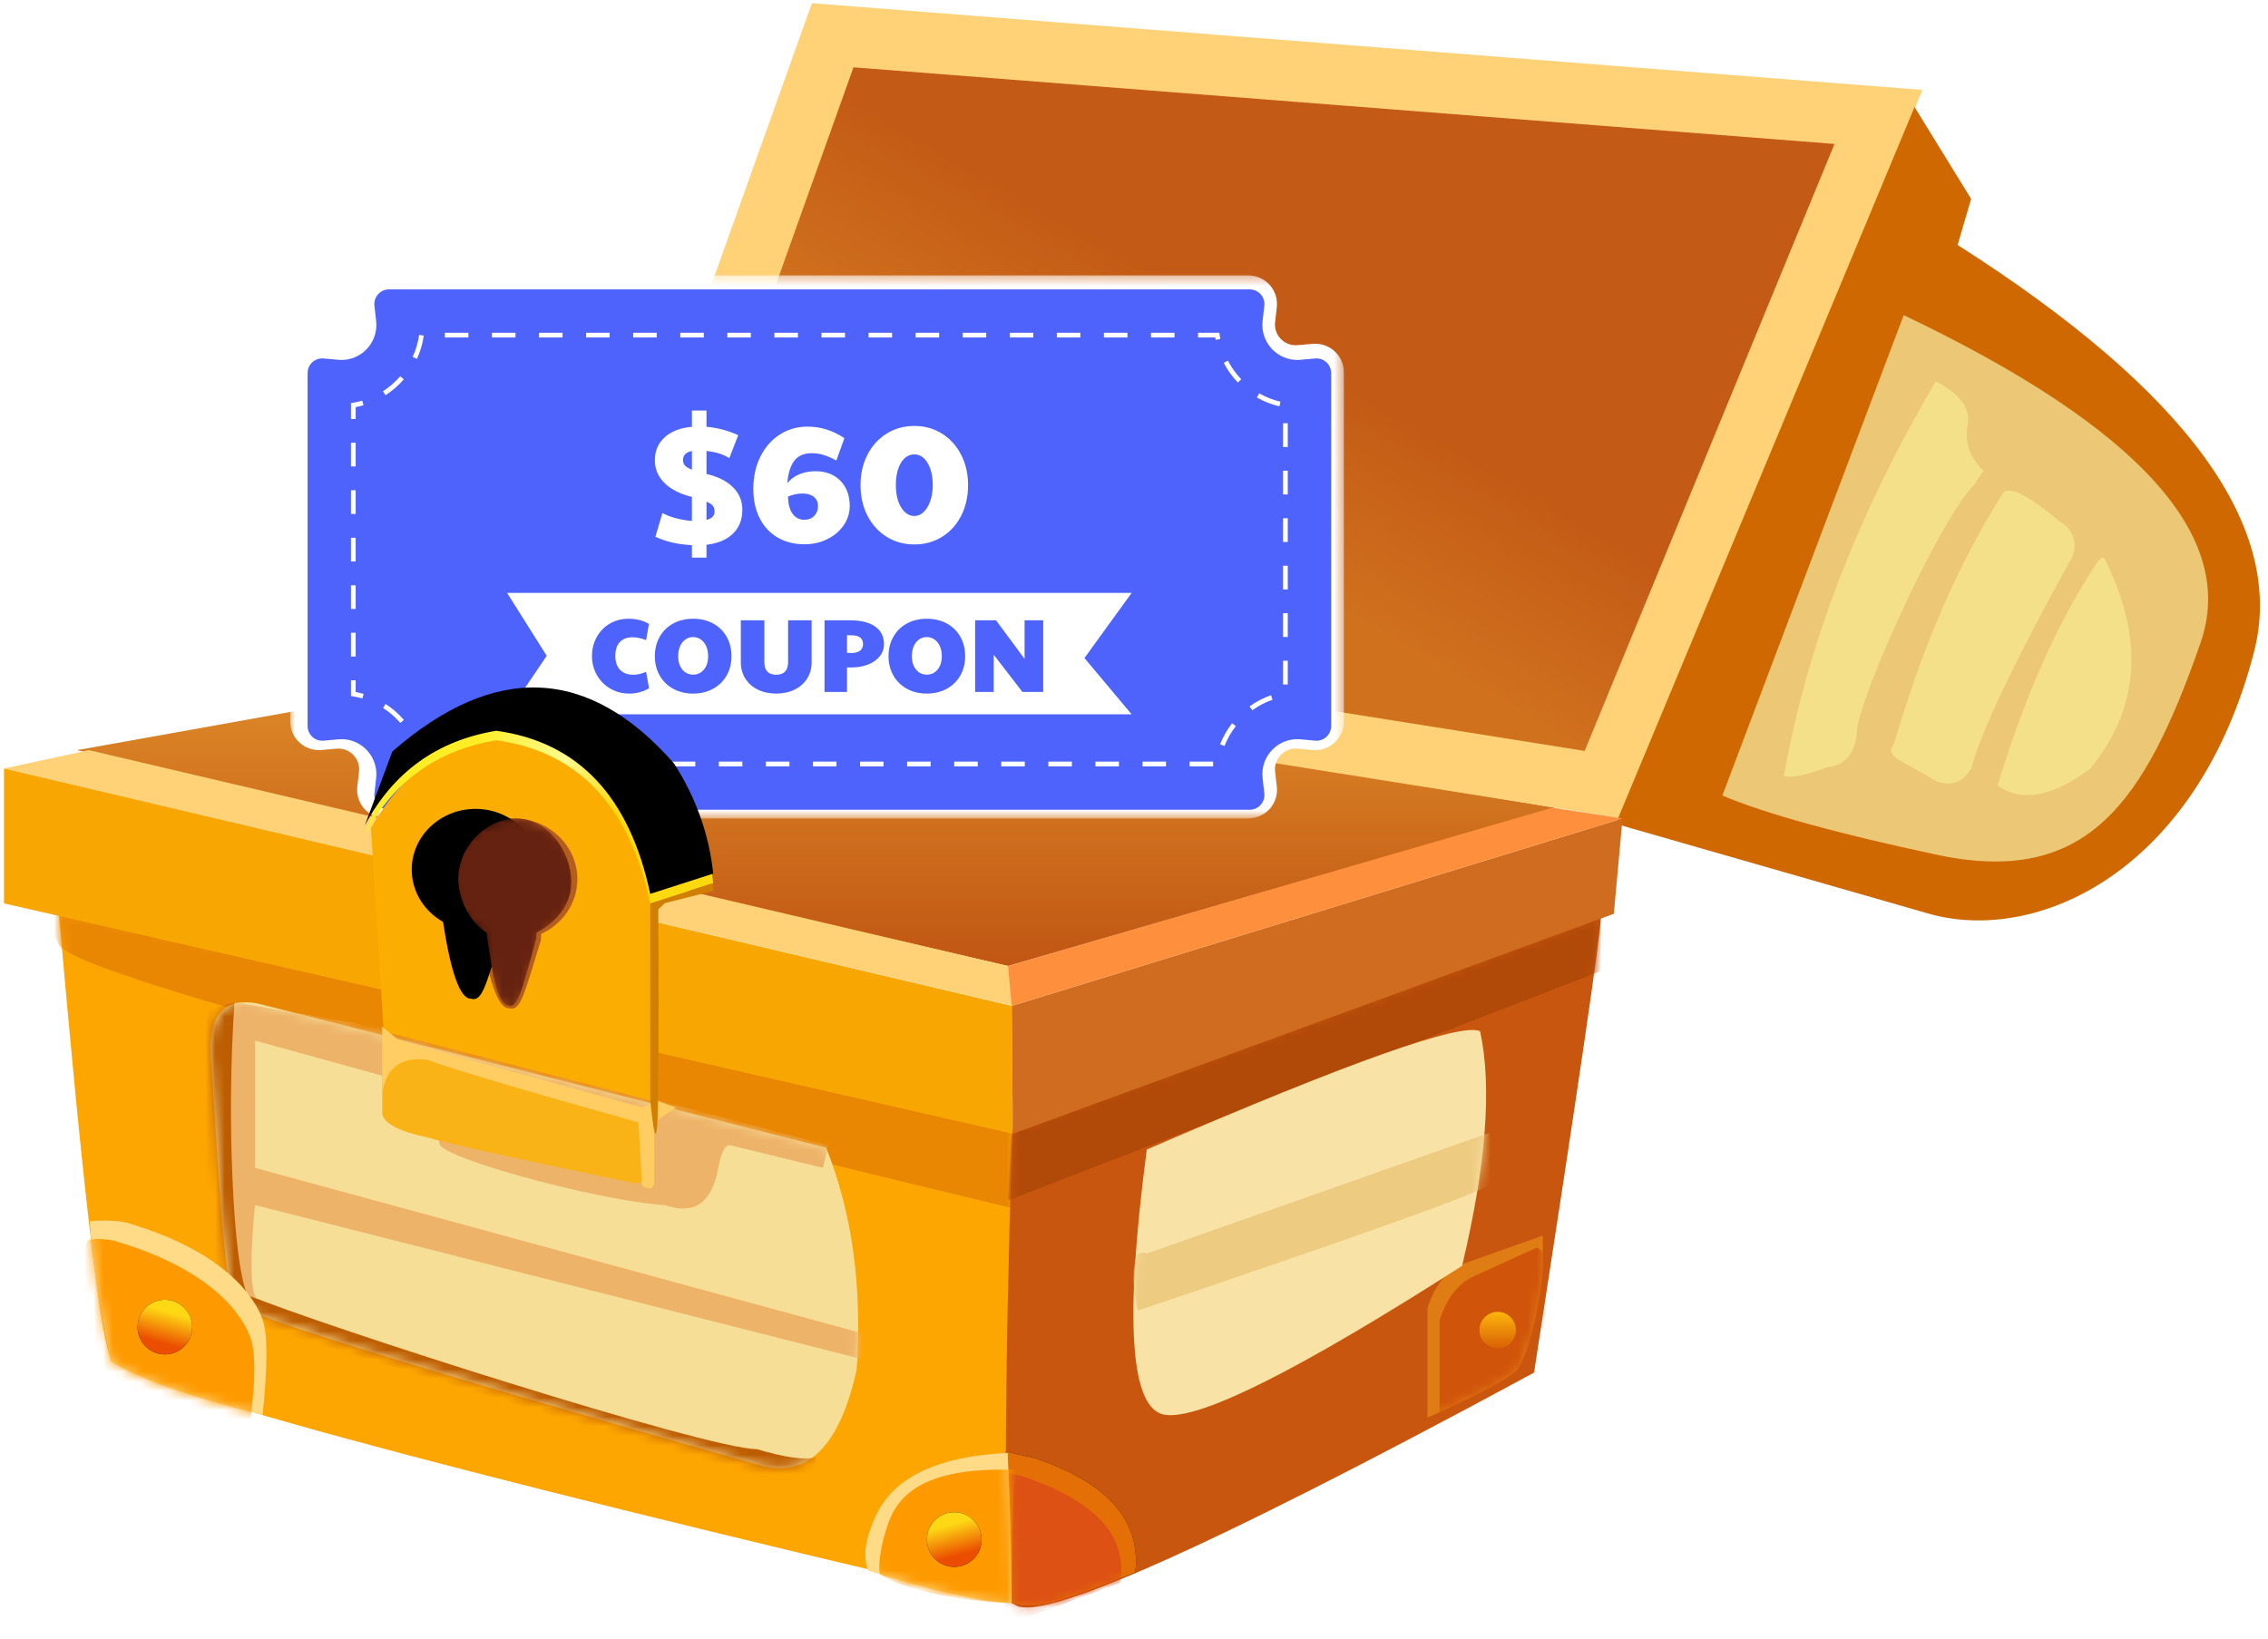 <?xml version="1.0" encoding="UTF-8"?>
<svg width="238px" height="172px" viewBox="0 0 238 172" version="1.1" xmlns="http://www.w3.org/2000/svg" xmlns:xlink="http://www.w3.org/1999/xlink">
    <!-- Generator: Sketch 56.3 (81716) - https://sketch.com -->
    <title>60 box</title>
    <desc>Created with Sketch.</desc>
    <defs>
        <path d="M5.68434189e-14,0 C2.495,28.541 4.305,44.15 5.43,46.826 C6.554,49.502 38.083,58.106 100.016,72.638 L100.016,20.951 L5.68434189e-14,0 Z" id="path-1"></path>
        <path d="M0.668,22.302 C-0.223,51.919 -0.223,68.389 0.668,71.71 C1.558,75.031 19.812,67.058 55.429,47.789 C60.096,17.628 62.43,1.699 62.43,3.55271368e-14 C57.23,2.01 36.643,9.444 0.668,22.302 Z" id="path-3"></path>
        <path d="M2.27373675e-13,56.071 L0.637,72.001 C1.784,72.388 3.135,72.388 4.69,72.001 C6.245,71.614 9.208,70.542 13.578,68.783 C14.218,63.328 10.682,59.317 2.971,56.749 C1.612,56.461 0.621,56.235 2.27373675e-13,56.071 Z" id="path-5"></path>
        <filter x="-33.0%" y="-27.7%" width="165.9%" height="155.5%" filterUnits="objectBoundingBox" id="filter-7">
            <feOffset dx="0" dy="0" in="SourceAlpha" result="shadowOffsetOuter1"></feOffset>
            <feGaussianBlur stdDeviation="1.5" in="shadowOffsetOuter1" result="shadowBlurOuter1"></feGaussianBlur>
            <feColorMatrix values="0 0 0 0 0.688   0 0 0 0 0.265   0 0 0 0 0  0 0 0 1 0" type="matrix" in="shadowBlurOuter1"></feColorMatrix>
        </filter>
        <path d="M5.074,0.155 C1.128,-0.648 -0.517,1.671 0.141,7.11 C0.757,16.187 1.407,29.783 2.537,31.559 C3.29,32.743 21.684,38.428 57.719,48.615 C62.667,49.96 66.034,46.6 67.818,38.536 C68.405,29.815 67.334,22.06 64.606,15.27 L5.074,0.155 Z" id="path-8"></path>
        <filter x="-21.1%" y="-18.2%" width="142.1%" height="136.4%" filterUnits="objectBoundingBox" id="filter-10">
            <feOffset dx="0" dy="0" in="SourceAlpha" result="shadowOffsetOuter1"></feOffset>
            <feGaussianBlur stdDeviation="1" in="shadowOffsetOuter1" result="shadowBlurOuter1"></feGaussianBlur>
            <feColorMatrix values="0 0 0 0 0.714   0 0 0 0 0.285   0 0 0 0 0  0 0 0 1 0" type="matrix" in="shadowBlurOuter1" result="shadowMatrixOuter1"></feColorMatrix>
            <feMerge>
                <feMergeNode in="shadowMatrixOuter1"></feMergeNode>
                <feMergeNode in="SourceGraphic"></feMergeNode>
            </feMerge>
        </filter>
        <path d="M0.078,0.684 C0.304,4.493 1.04,9.399 2.285,15.402 C5.134,17.194 10.445,19.069 18.218,21.027 C18.757,15.894 18.757,12.554 18.218,11.007 C17.409,8.686 14.239,3.797 3.793,0.787 C2.55,0.587 1.311,0.553 0.078,0.684 Z" id="path-11"></path>
        <linearGradient x1="59.132%" y1="23.004%" x2="43.677%" y2="79.085%" id="linearGradient-13">
            <stop stop-color="#FED815" offset="0%"></stop>
            <stop stop-color="#EB4E00" offset="100%"></stop>
        </linearGradient>
        <circle id="path-14" cx="7.965" cy="11.788" r="2.867"></circle>
        <filter x="-26.2%" y="-26.2%" width="152.3%" height="152.3%" filterUnits="objectBoundingBox" id="filter-15">
            <feOffset dx="0" dy="0" in="SourceAlpha" result="shadowOffsetOuter1"></feOffset>
            <feGaussianBlur stdDeviation="0.5" in="shadowOffsetOuter1" result="shadowBlurOuter1"></feGaussianBlur>
            <feColorMatrix values="0 0 0 0 0.364   0 0 0 0 0   0 0 0 0 0  0 0 0 0.5 0" type="matrix" in="shadowBlurOuter1"></feColorMatrix>
        </filter>
        <filter x="-25.0%" y="-25.0%" width="150.0%" height="150.0%" filterUnits="objectBoundingBox" id="filter-16">
            <feOffset dx="0" dy="0" in="SourceAlpha" result="shadowOffsetOuter1"></feOffset>
            <feGaussianBlur stdDeviation="1" in="shadowOffsetOuter1" result="shadowBlurOuter1"></feGaussianBlur>
            <feColorMatrix values="0 0 0 0 0.714   0 0 0 0 0.285   0 0 0 0 0  0 0 0 1 0" type="matrix" in="shadowBlurOuter1" result="shadowMatrixOuter1"></feColorMatrix>
            <feMerge>
                <feMergeNode in="shadowMatrixOuter1"></feMergeNode>
                <feMergeNode in="SourceGraphic"></feMergeNode>
            </feMerge>
        </filter>
        <path d="M0.445,0.247 C0.207,5.194 0.066,10.421 0.021,15.929 C3.581,15.729 8.602,14.59 15.084,12.512 C15.532,11.337 15.486,9.975 14.946,8.428 C14.137,6.108 12.505,1.16 1.912,0.247 C0.716,0.147 0.227,0.147 0.445,0.247 Z" id="path-17"></path>
        <circle id="path-19" cx="6.053" cy="9.239" r="2.867"></circle>
        <filter x="-26.2%" y="-26.2%" width="152.3%" height="152.3%" filterUnits="objectBoundingBox" id="filter-20">
            <feOffset dx="0" dy="0" in="SourceAlpha" result="shadowOffsetOuter1"></feOffset>
            <feGaussianBlur stdDeviation="0.5" in="shadowOffsetOuter1" result="shadowBlurOuter1"></feGaussianBlur>
            <feColorMatrix values="0 0 0 0 0.364   0 0 0 0 0   0 0 0 0 0  0 0 0 0.5 0" type="matrix" in="shadowBlurOuter1"></feColorMatrix>
        </filter>
        <filter x="-19.2%" y="-12.5%" width="138.5%" height="125.0%" filterUnits="objectBoundingBox" id="filter-21">
            <feOffset dx="-1" dy="-1" in="SourceAlpha" result="shadowOffsetOuter1"></feOffset>
            <feColorMatrix values="0 0 0 0 0.663   0 0 0 0 0.118   0 0 0 0 0.008  0 0 0 1 0" type="matrix" in="shadowOffsetOuter1" result="shadowMatrixOuter1"></feColorMatrix>
            <feMerge>
                <feMergeNode in="shadowMatrixOuter1"></feMergeNode>
                <feMergeNode in="SourceGraphic"></feMergeNode>
            </feMerge>
        </filter>
        <path d="M12.106,0 C12.106,0.266 12.106,1.296 12.106,3.089 C12.106,5.779 10.692,12.789 9.286,14.189 C8.349,15.123 5.253,16.765 5.68434189e-14,19.115 C5.68434189e-14,15.702 5.68434189e-14,11.869 5.68434189e-14,7.615 C0.705,5.4 1.837,3.891 3.398,3.089 L12.106,0 Z" id="path-22"></path>
        <linearGradient x1="50%" y1="0%" x2="50%" y2="100%" id="linearGradient-24">
            <stop stop-color="#FDB50D" offset="0%"></stop>
            <stop stop-color="#D86104" offset="100%"></stop>
        </linearGradient>
        <linearGradient x1="50%" y1="0%" x2="50%" y2="100%" id="linearGradient-25">
            <stop stop-color="#E18F2B" offset="0%"></stop>
            <stop stop-color="#C05613" offset="100%"></stop>
        </linearGradient>
        <filter x="-21.1%" y="-19.5%" width="142.1%" height="139.0%" filterUnits="objectBoundingBox" id="filter-26">
            <feOffset dx="0" dy="1" in="SourceAlpha" result="shadowOffsetOuter1"></feOffset>
            <feGaussianBlur stdDeviation="1.5" in="shadowOffsetOuter1" result="shadowBlurOuter1"></feGaussianBlur>
            <feColorMatrix values="0 0 0 0 0.346   0 0 0 0 0.346   0 0 0 0 0.346  0 0 0 0.5 0" type="matrix" in="shadowBlurOuter1" result="shadowMatrixOuter1"></feColorMatrix>
            <feMerge>
                <feMergeNode in="shadowMatrixOuter1"></feMergeNode>
                <feMergeNode in="SourceGraphic"></feMergeNode>
            </feMerge>
        </filter>
        <path d="M1.407,12.543 C-0.977,30.603 -0.331,39.887 3.344,40.396 C7.02,40.904 17.404,35.69 34.495,24.755 C37.017,14.171 37.648,5.964 36.387,0.131 C34.398,-0.811 22.738,3.327 1.407,12.543 Z" id="path-27"></path>
        <linearGradient x1="37.981%" y1="57.868%" x2="53.597%" y2="41.854%" id="linearGradient-29">
            <stop stop-color="#D0711E" offset="0%"></stop>
            <stop stop-color="#C35A15" offset="100%"></stop>
        </linearGradient>
        <polygon id="path-30" points="0 0.353 110.565 0.353 110.565 57.346 0 57.346"></polygon>
        <linearGradient x1="31.379%" y1="37.273%" x2="74.708%" y2="42.073%" id="linearGradient-32">
            <stop stop-color="#FFEE25" offset="0%"></stop>
            <stop stop-color="#FFFA8F" offset="60.365%"></stop>
            <stop stop-color="#FDD910" offset="100%"></stop>
        </linearGradient>
        <path d="M40.751,79.542 C51.499,70.181 61.351,70.597 70.307,80.791 C72.623,84.407 73.995,88.263 74.422,92.359 L67.814,94.484 C65.638,84.249 60.254,78.542 51.66,77.364 C45.447,78.391 40.849,81.703 37.866,87.3 L40.751,79.542 Z" id="path-33"></path>
        <filter x="-4.1%" y="-6.9%" width="108.2%" height="113.8%" filterUnits="objectBoundingBox" id="filter-34">
            <feGaussianBlur stdDeviation="1" in="SourceAlpha" result="shadowBlurInner1"></feGaussianBlur>
            <feOffset dx="0" dy="-1" in="shadowBlurInner1" result="shadowOffsetInner1"></feOffset>
            <feComposite in="shadowOffsetInner1" in2="SourceAlpha" operator="arithmetic" k2="-1" k3="1" result="shadowInnerInner1"></feComposite>
            <feColorMatrix values="0 0 0 0 1   0 0 0 0 0.988   0 0 0 0 0.525  0 0 0 1 0" type="matrix" in="shadowInnerInner1"></feColorMatrix>
        </filter>
        <path d="M3.284,11.857 C1.318,10.747 0,8.706 0,6.372 C0,2.853 2.995,1.13686838e-13 6.69,1.13686838e-13 C10.385,1.13686838e-13 13.381,2.853 13.381,6.372 C13.381,8.904 11.829,11.092 9.582,12.119 C9.583,12.317 9.577,12.525 9.563,12.744 C7.767,18.541 7.43,20.29 6.188,19.918 C5.08,19.918 4.112,17.231 3.284,11.857 Z" id="path-35"></path>
        <filter x="-22.4%" y="-15.0%" width="144.8%" height="130.1%" filterUnits="objectBoundingBox" id="filter-37">
            <feGaussianBlur stdDeviation="1" in="SourceAlpha" result="shadowBlurInner1"></feGaussianBlur>
            <feOffset dx="-4" dy="-1" in="shadowBlurInner1" result="shadowOffsetInner1"></feOffset>
            <feComposite in="shadowOffsetInner1" in2="SourceAlpha" operator="arithmetic" k2="-1" k3="1" result="shadowInnerInner1"></feComposite>
            <feColorMatrix values="0 0 0 0 1   0 0 0 0 0.922   0 0 0 0 0.525  0 0 0 1 0" type="matrix" in="shadowInnerInner1"></feColorMatrix>
        </filter>
    </defs>
    <g id="页面-1" stroke="none" stroke-width="1" fill="none" fill-rule="evenodd">
        <g id="-PDF-Bootcamp-知识互动活动页面" transform="translate(-161, -6042)">
            <g id="编组-41" transform="translate(90, 5917)">
                <g id="60-box" transform="translate(71.42, 125.335)">
                    <g id="路径-29备份" transform="translate(5.735, 95.303)">
                        <mask id="mask-2" fill="white">
                            <use xlink:href="#path-1"></use>
                        </mask>
                        <use id="蒙版" fill="#FDA501" xlink:href="#path-1"></use>
                        <path d="M-5.735,-4.142 C-3.09,-1.725 -1.172,0.822 0.02,3.498 C1.212,6.174 34.743,15.441 100.612,31.297 L100.612,18.797 L-5.735,-4.142 Z" fill="#E98703" mask="url(#mask-2)"></path>
                    </g>
                    <g id="路径-7" transform="translate(105.134, 95.941)">
                        <mask id="mask-4" fill="white">
                            <use xlink:href="#path-3"></use>
                        </mask>
                        <use id="蒙版" fill="#C8560E" xlink:href="#path-3"></use>
                        <polygon fill="#B14908" mask="url(#mask-4)" points="0.222 29.718 62.43 5.643 62.43 5.68434189e-13 0.637 21.281"></polygon>
                        <mask id="mask-6" fill="white">
                            <use xlink:href="#path-5"></use>
                        </mask>
                        <g id="蒙版">
                            <use fill="black" fill-opacity="1" filter="url(#filter-7)" xlink:href="#path-5"></use>
                            <use fill="#E46F06" fill-rule="evenodd" xlink:href="#path-5"></use>
                        </g>
                        <path d="M-1.274,57.983 L-3.10862447e-15,74.275 L11.978,69.86 C12.835,64.962 9.408,61.229 1.697,58.661 C0.338,58.373 -0.653,58.147 -1.274,57.983 Z" id="路径-36备份-3" fill="#DD5115" mask="url(#mask-6)"></path>
                    </g>
                    <g id="路径-35" transform="translate(21.664, 104.861)">
                        <mask id="mask-9" fill="white">
                            <use xlink:href="#path-8"></use>
                        </mask>
                        <use id="蒙版" fill="#F7DE96" xlink:href="#path-8"></use>
                        <path d="M2.52,2.27373675e-13 C2.091,16.837 2.544,27.074 3.878,30.712 C11.597,33.944 52.133,46.906 57.341,46.906 C60.209,47.76 62.265,48.054 63.509,47.788 L63.509,51.806 L-0.825,32.172 L-2.549,1.393 L2.52,2.27373675e-13 Z" fill="#BD5D02" mask="url(#mask-9)"></path>
                        <path d="M64.279,17.379 L54.559,15.014 C54.025,14.92 53.603,15.709 53.293,17.379 C52.827,19.884 51.62,22.684 47.687,21.284 C41.797,21.004 25.613,16.813 24.09,15.014 C23.617,13.458 23.617,11.581 24.09,9.382 L4.673,4.022 L4.673,17.379 L69.161,34.951 L68.178,37.406 L4.673,21.284 C4.143,26.718 4.181,29.979 4.785,31.066 C4.342,30.925 4.04,30.807 3.878,30.712 C3.112,28.863 2.592,24.836 2.318,18.631 C2.044,12.427 2.111,6.217 2.52,3.23296945e-13 L19.6,2.955 L64.806,15.014 L64.279,17.379 Z" id="路径-34" fill="#EDB369" mask="url(#mask-9)"></path>
                    </g>
                    <g id="路径-36备份" filter="url(#filter-10)" transform="translate(8.92, 127.162)">
                        <mask id="mask-12" fill="white">
                            <use xlink:href="#path-11"></use>
                        </mask>
                        <use id="蒙版" fill="#FFDA87" xlink:href="#path-11"></use>
                        <path d="M-0.149,2.699 C-1.968,6.447 -1.582,11.319 1.011,17.314 C3.937,20.347 9.248,21.7 16.944,21.373 C17.483,17.283 17.483,14.465 16.944,12.918 C16.135,10.598 12.965,5.708 2.519,2.699 C1.276,2.499 0.386,2.499 -0.149,2.699 Z" fill="#FE9A00" mask="url(#mask-12)"></path>
                        <g id="椭圆形" mask="url(#mask-12)">
                            <use fill="black" fill-opacity="1" filter="url(#filter-15)" xlink:href="#path-14"></use>
                            <use fill="url(#linearGradient-13)" fill-rule="evenodd" xlink:href="#path-14"></use>
                        </g>
                    </g>
                    <g id="路径-36备份-2" filter="url(#filter-16)" transform="translate(97.771, 160.012) scale(-1, 1) translate(-97.771, -160.012) translate(89.771, 152.012)">
                        <mask id="mask-18" fill="white">
                            <use xlink:href="#path-17"></use>
                        </mask>
                        <use id="蒙版" fill="#FFDA87" xlink:href="#path-17"></use>
                        <path d="M-0.236,3.54 C-0.093,6.439 -0.007,10.569 0.021,15.929 C6.294,15.661 11.508,14.381 13.797,12.923 C14.127,12.506 13.83,9.967 13.021,7.646 C12.212,5.326 10.195,1.752 0.637,1.912 C-0.606,1.712 -0.897,2.254 -0.236,3.54 Z" id="路径-36备份" fill="#FE9A00" mask="url(#mask-18)"></path>
                        <g id="椭圆形" mask="url(#mask-18)">
                            <use fill="black" fill-opacity="1" filter="url(#filter-20)" xlink:href="#path-19"></use>
                            <use fill="url(#linearGradient-13)" fill-rule="evenodd" xlink:href="#path-19"></use>
                        </g>
                    </g>
                    <g id="路径-36备份-3" transform="translate(103.86, 153.924)"></g>
                    <g id="路径-36备份-4" filter="url(#filter-21)" transform="translate(150.374, 130.348)">
                        <mask id="mask-23" fill="white">
                            <use xlink:href="#path-22"></use>
                        </mask>
                        <use id="蒙版" fill="#DF7C14" xlink:href="#path-22"></use>
                        <path d="M11.442,1.274 C12.307,1.507 12.739,2.52 12.739,4.313 C12.739,7.002 12.938,14.161 10.56,15.464 C8.975,16.332 5.88,18.186 1.274,21.027 C1.274,17.189 1.274,13.143 1.274,8.89 C1.979,6.674 3.112,5.165 4.672,4.364 L11.442,1.274 Z" fill="#D1540B" mask="url(#mask-23)"></path>
                    </g>
                    <circle id="椭圆形" fill="url(#linearGradient-24)" cx="156.745" cy="139.268" r="1.912"></circle>
                    <polygon id="路径-54" fill="url(#linearGradient-25)" points="7.646 78.4 64.753 68.172 162.768 84.443 105.356 101.054"></polygon>
                    <g id="路径-36" filter="url(#filter-26)" transform="translate(118.515, 106.772)">
                        <mask id="mask-28" fill="white">
                            <use xlink:href="#path-27"></use>
                        </mask>
                        <use id="蒙版" fill="#F8E2A5" xlink:href="#path-27"></use>
                        <path d="M1.369,23.483 L37.593,10.708 C38.492,13.466 38.492,15.269 37.593,16.118 C36.695,16.966 24.316,21.41 0.456,29.449 C-0.152,26.796 -0.152,24.807 0.456,23.483 C0.96,23.331 1.264,23.331 1.369,23.483 Z" fill="#EDCB81" mask="url(#mask-28)"></path>
                    </g>
                    <polygon id="路径-49" fill="#FFD278" points="0 80.322 8.92 78.4 105.356 101.054 105.862 105.238"></polygon>
                    <polygon id="矩形" fill="#F7A602" points="6.03471917e-13 80.322 105.75 105.238 105.862 118.663 2.74294135e-13 94.484"></polygon>
                    <g id="编组-40" transform="translate(60.077, 0)">
                        <path d="M4.655,65.628 L107.783,82.022 L136.624,11.938 L26.883,3.366 L4.655,65.628 Z" id="矩形" stroke="#FFD278" stroke-width="6.372" fill="url(#linearGradient-29)"></path>
                        <path d="M140.411,10.897 L146.349,20.541 L144.931,25.376 C169.093,40.781 179.453,55.046 176.014,68.172 C170.059,91.103 153.301,98.841 141.843,95.546 C134.205,93.35 123.276,90.212 109.057,86.134 L140.411,10.897 Z" id="路径-52" fill="#CF6800"></path>
                        <path d="M139.272,32.743 C163.945,44.491 174.326,55.965 170.416,67.165 C164.551,83.965 158.505,92.75 142.721,89.374 C132.198,87.124 124.706,85.054 120.244,83.165 L139.272,32.743 Z" id="路径-53" fill="#EBC776"></path>
                        <g id="编组-38" transform="translate(117.513, 39.115)" fill="#F4E089">
                            <path d="M27.013,38.423 C31.478,30.23 37.777,26.46 45.909,27.111 C50.608,28.664 52.942,30.982 52.909,34.065 C43.404,37.151 35.015,38.771 27.743,38.925 C27.086,38.904 26.842,38.737 27.013,38.423 Z" id="路径-31" transform="translate(39.935, 32.982) rotate(125) translate(-39.935, -32.982) "></path>
                            <path d="M17.267,24.899 C29.484,23.593 37.486,22.255 41.272,20.886 C42.971,20.708 44.054,21.426 44.52,23.038 L44.963,27.679 C45.011,28.544 44.726,28.977 44.108,28.976 C43.181,28.975 31.088,33.979 15.798,34.71 C14.751,34.734 14.403,32.609 14.757,28.333 L14.756,27.697 C14.755,26.259 15.838,25.052 17.267,24.899 Z" id="路径-32" transform="translate(29.796, 27.785) rotate(125) translate(-29.796, -27.785) "></path>
                            <path d="M2.362,20.499 C2.022,22.53 1.033,23.912 -0.605,24.645 C-2.243,25.377 -2.864,27.172 -2.468,30.03 C13.569,28.78 27.918,25.218 40.58,19.344 C40.472,18.667 39.371,17.6 37.275,16.143 C35.979,14.671 34.319,14.549 32.296,15.776 C29.262,17.617 9.263,21.4 4.063,20.501 C3.249,20.56 2.682,20.559 2.362,20.499 Z" id="路径-33" transform="translate(18.998, 22.485) rotate(125) translate(-18.998, -22.485) "></path>
                        </g>
                    </g>
                    <g id="编组-47" transform="translate(30.038, 28.218)">
                        <g id="编组">
                            <g>
                                <mask id="mask-31" fill="white">
                                    <use xlink:href="#path-30"></use>
                                </mask>
                                <g id="Clip-2"></g>
                                <path d="M10.033,57.346 C9.175,57.346 8.355,56.981 7.783,56.346 C7.212,55.71 6.939,54.86 7.036,54.013 L7.215,52.439 C7.225,52.35 7.231,52.267 7.231,52.187 C7.231,50.989 6.25,50.015 5.045,50.015 C4.974,50.015 4.904,50.02 4.835,50.026 L3.287,50.165 C3.195,50.173 3.104,50.177 3.014,50.177 C2.213,50.177 1.459,49.867 0.89,49.305 C0.316,48.739 0,47.984 0,47.181 L0,10.518 C0,8.866 1.352,7.523 3.013,7.523 C3.104,7.523 3.195,7.526 3.286,7.534 L4.839,7.673 C4.903,7.678 4.974,7.683 5.045,7.683 C6.25,7.683 7.231,6.709 7.231,5.512 C7.231,5.432 7.225,5.349 7.215,5.259 L7.036,3.685 C6.939,2.838 7.212,1.988 7.783,1.353 C8.355,0.718 9.175,0.353 10.033,0.353 L100.531,0.353 C101.389,0.353 102.209,0.718 102.781,1.353 C103.352,1.988 103.625,2.838 103.529,3.685 L103.349,5.259 C103.339,5.346 103.334,5.432 103.334,5.512 C103.334,6.709 104.314,7.683 105.52,7.683 C105.591,7.683 105.661,7.678 105.73,7.672 L107.279,7.534 C107.37,7.526 107.461,7.523 107.551,7.523 C109.212,7.523 110.565,8.866 110.565,10.518 L110.565,47.181 C110.565,48.833 109.212,50.177 107.55,50.177 C107.46,50.177 107.37,50.173 107.279,50.165 L105.725,50.026 C105.661,50.02 105.591,50.015 105.52,50.015 C104.314,50.015 103.334,50.989 103.334,52.187 C103.334,52.267 103.339,52.352 103.349,52.439 L103.529,54.013 C103.625,54.86 103.352,55.71 102.781,56.346 C102.209,56.981 101.389,57.346 100.531,57.346 L10.033,57.346 Z" id="Fill-1" fill="#FFFFFF" mask="url(#mask-31)"></path>
                            </g>
                            <path d="M10.358,56.436 C9.443,56.436 8.731,55.635 8.834,54.721 L9.013,53.13 C9.03,52.98 9.038,52.842 9.038,52.708 C9.038,50.679 7.396,49.029 5.378,49.029 C5.264,49.029 5.152,49.036 5.041,49.045 L3.491,49.185 C2.593,49.266 1.821,48.556 1.821,47.651 L1.821,10.606 C1.821,9.7 2.593,8.99 3.491,9.071 L5.041,9.211 C5.152,9.22 5.264,9.227 5.378,9.227 C7.396,9.227 9.038,7.577 9.038,5.548 C9.038,5.414 9.03,5.276 9.013,5.126 L8.834,3.535 C8.731,2.62 9.443,1.821 10.358,1.821 L100.692,1.821 C101.608,1.821 102.318,2.62 102.216,3.535 L102.037,5.126 C102.02,5.271 102.012,5.413 102.012,5.548 C102.012,7.577 103.654,9.227 105.672,9.227 C105.786,9.227 105.899,9.22 106.01,9.211 L107.56,9.071 C108.457,8.99 109.23,9.7 109.23,10.606 L109.23,47.651 C109.23,48.556 108.457,49.266 107.56,49.185 L106.009,49.045 C105.898,49.036 105.786,49.029 105.672,49.029 C103.654,49.029 102.012,50.679 102.012,52.708 C102.012,52.843 102.02,52.985 102.037,53.13 L102.216,54.721 C102.318,55.635 101.608,56.436 100.692,56.436 L10.358,56.436 Z" id="Fill-3" fill="#4D63FB"></path>
                            <path d="M106.344,12.341 C102.674,12.341 99.698,9.39 99.698,5.75 C99.698,5.496 99.714,5.246 99.742,5 L12.206,5 C12.234,5.246 12.25,5.496 12.25,5.75 C12.25,9.39 9.275,12.341 5.605,12.341 C5.401,12.341 5.199,12.331 5,12.313 L5,45.93 C5.199,45.912 5.401,45.902 5.605,45.902 C9.275,45.902 12.25,48.853 12.25,52.494 C12.25,52.748 12.234,52.997 12.206,53.243 L99.742,53.243 C99.714,52.997 99.698,52.748 99.698,52.494 C99.698,48.853 102.674,45.902 106.344,45.902 C106.547,45.902 106.749,45.912 106.948,45.93 L106.948,12.313 C106.749,12.331 106.547,12.341 106.344,12.341" id="Fill-5" fill="#4D63FB"></path>
                            <path d="M16.227,6.87 L18.697,6.87 L18.697,6.372 L16.227,6.372 L16.227,6.87 Z M21.167,6.87 L23.637,6.87 L23.637,6.372 L21.167,6.372 L21.167,6.87 Z M26.107,6.87 L28.577,6.87 L28.577,6.372 L26.107,6.372 L26.107,6.87 Z M31.046,6.87 L33.516,6.87 L33.516,6.372 L31.046,6.372 L31.046,6.87 Z M35.986,6.87 L38.456,6.87 L38.456,6.372 L35.986,6.372 L35.986,6.87 Z M40.926,6.87 L43.396,6.87 L43.396,6.372 L40.926,6.372 L40.926,6.87 Z M45.866,6.87 L48.335,6.87 L48.335,6.372 L45.866,6.372 L45.866,6.87 Z M50.805,6.87 L53.275,6.87 L53.275,6.372 L50.805,6.372 L50.805,6.87 Z M55.745,6.87 L58.215,6.87 L58.215,6.372 L55.745,6.372 L55.745,6.87 Z M60.685,6.87 L63.154,6.87 L63.154,6.372 L60.685,6.372 L60.685,6.87 Z M65.624,6.87 L68.094,6.87 L68.094,6.372 L65.624,6.372 L65.624,6.87 Z M70.564,6.87 L73.034,6.87 L73.034,6.372 L70.564,6.372 L70.564,6.87 Z M75.504,6.87 L77.973,6.87 L77.973,6.372 L75.504,6.372 L75.504,6.87 Z M80.443,6.87 L82.913,6.87 L82.913,6.372 L80.443,6.372 L80.443,6.87 Z M85.383,6.87 L87.853,6.87 L87.853,6.372 L85.383,6.372 L85.383,6.87 Z M90.323,6.87 L92.793,6.87 L92.793,6.372 L90.323,6.372 L90.323,6.87 Z M97.115,7.118 C97.098,7.036 97.084,6.954 97.07,6.87 L95.262,6.87 L95.262,6.372 L97.496,6.372 L97.526,6.586 C97.547,6.732 97.571,6.877 97.599,7.02 L97.115,7.118 Z M13.294,9.119 L12.846,8.91 C13.181,8.176 13.409,7.397 13.523,6.597 L14.012,6.667 C13.891,7.517 13.649,8.341 13.294,9.119 L13.294,9.119 Z M99.44,11.599 C98.85,10.982 98.35,10.285 97.957,9.528 L98.394,9.297 C98.766,10.012 99.237,10.67 99.796,11.252 L99.44,11.599 Z M9.998,12.929 L9.733,12.509 C10.407,12.074 11.017,11.545 11.545,10.934 L11.917,11.263 C11.358,11.908 10.713,12.469 9.998,12.929 L9.998,12.929 Z M103.799,14.096 C102.972,13.902 102.178,13.588 101.44,13.165 L101.684,12.731 C102.382,13.131 103.13,13.427 103.91,13.61 L103.799,14.096 Z M6.866,15.422 L6.372,15.422 L6.372,13.755 L6.579,13.722 C6.906,13.668 7.234,13.595 7.554,13.502 L7.69,13.981 C7.418,14.06 7.142,14.126 6.866,14.177 L6.866,15.422 Z M104.185,18.359 L104.679,18.359 L104.679,15.866 L104.185,15.866 L104.185,18.359 Z M6.372,20.408 L6.866,20.408 L6.866,17.915 L6.372,17.915 L6.372,20.408 Z M104.185,23.345 L104.679,23.345 L104.679,20.852 L104.185,20.852 L104.185,23.345 Z M6.372,25.394 L6.866,25.394 L6.866,22.901 L6.372,22.901 L6.372,25.394 Z M104.185,28.331 L104.679,28.331 L104.679,25.838 L104.185,25.838 L104.185,28.331 Z M6.372,30.381 L6.866,30.381 L6.866,27.888 L6.372,27.888 L6.372,30.381 Z M104.185,33.317 L104.679,33.317 L104.679,30.824 L104.185,30.824 L104.185,33.317 Z M6.372,35.367 L6.866,35.367 L6.866,32.874 L6.372,32.874 L6.372,35.367 Z M104.185,38.303 L104.679,38.303 L104.679,35.81 L104.185,35.81 L104.185,38.303 Z M6.372,40.353 L6.866,40.353 L6.866,37.86 L6.372,37.86 L6.372,40.353 Z M104.185,43.289 L104.679,43.289 L104.679,40.796 L104.185,40.796 L104.185,43.289 Z M7.565,44.757 C7.243,44.664 6.911,44.588 6.58,44.535 L6.372,44.501 L6.372,42.846 L6.866,42.846 L6.866,44.079 C7.147,44.131 7.428,44.198 7.702,44.278 L7.565,44.757 Z M100.955,45.995 L100.668,45.589 C101.361,45.09 102.118,44.695 102.918,44.416 L103.079,44.887 C102.324,45.151 101.609,45.524 100.955,45.995 L100.955,45.995 Z M11.552,47.329 C11.024,46.719 10.415,46.188 9.741,45.753 L10.007,45.333 C10.721,45.794 11.366,46.356 11.924,47.002 L11.552,47.329 Z M98.033,49.753 L97.574,49.568 C97.887,48.775 98.313,48.03 98.838,47.355 L99.226,47.662 C98.73,48.3 98.329,49.003 98.033,49.753 L98.033,49.753 Z M13.525,51.67 C13.411,50.87 13.185,50.091 12.85,49.356 L13.299,49.147 C13.654,49.926 13.894,50.752 14.014,51.6 L13.525,51.67 Z M15.337,51.884 L17.807,51.884 L17.807,51.386 L15.337,51.386 L15.337,51.884 Z M20.277,51.884 L22.747,51.884 L22.747,51.386 L20.277,51.386 L20.277,51.884 Z M25.217,51.884 L27.687,51.884 L27.687,51.386 L25.217,51.386 L25.217,51.884 Z M30.156,51.884 L32.626,51.884 L32.626,51.386 L30.156,51.386 L30.156,51.884 Z M35.096,51.884 L37.566,51.884 L37.566,51.386 L35.096,51.386 L35.096,51.884 Z M40.036,51.884 L42.506,51.884 L42.506,51.386 L40.036,51.386 L40.036,51.884 Z M44.975,51.884 L47.445,51.884 L47.445,51.386 L44.975,51.386 L44.975,51.884 Z M49.915,51.884 L52.385,51.884 L52.385,51.386 L49.915,51.386 L49.915,51.884 Z M54.855,51.884 L57.325,51.884 L57.325,51.386 L54.855,51.386 L54.855,51.884 Z M59.794,51.884 L62.264,51.884 L62.264,51.386 L59.794,51.386 L59.794,51.884 Z M64.734,51.884 L67.204,51.884 L67.204,51.386 L64.734,51.386 L64.734,51.884 Z M69.674,51.884 L72.144,51.884 L72.144,51.386 L69.674,51.386 L69.674,51.884 Z M74.614,51.884 L77.083,51.884 L77.083,51.386 L74.614,51.386 L74.614,51.884 Z M79.553,51.884 L82.023,51.884 L82.023,51.386 L79.553,51.386 L79.553,51.884 Z M84.493,51.884 L86.963,51.884 L86.963,51.386 L84.493,51.386 L84.493,51.884 Z M89.433,51.884 L91.902,51.884 L91.902,51.386 L89.433,51.386 L89.433,51.884 Z M94.372,51.884 L96.842,51.884 L96.842,51.386 L94.372,51.386 L94.372,51.884 Z" id="Fill-9" fill="#FFFFFF"></path>
                        </g>
                        <polygon id="矩形" fill="#FFFFFF" points="22.756 33.679 88.294 33.679 83.343 40.516 88.294 46.423 22.756 46.423 26.915 40.281"></polygon>
                        <path d="M35.574,44.244 C34.846,44.244 34.185,44.071 33.592,43.725 C32.998,43.379 32.529,42.906 32.183,42.305 C31.837,41.704 31.664,41.04 31.664,40.311 C31.664,39.569 31.831,38.899 32.166,38.302 C32.501,37.704 32.96,37.237 33.543,36.898 C34.125,36.559 34.781,36.39 35.509,36.39 C35.902,36.39 36.288,36.437 36.667,36.532 C37.045,36.627 37.369,36.761 37.639,36.936 L37.344,38.629 C36.82,38.433 36.346,38.334 35.924,38.334 C35.341,38.334 34.894,38.504 34.58,38.842 C34.267,39.181 34.111,39.667 34.111,40.3 C34.111,40.919 34.276,41.402 34.608,41.748 C34.939,42.094 35.4,42.267 35.99,42.267 C36.215,42.267 36.426,42.245 36.623,42.201 C36.82,42.157 37.06,42.077 37.344,41.961 L37.65,43.687 C37.016,44.058 36.324,44.244 35.574,44.244 Z M42.281,44.244 C41.495,44.244 40.797,44.076 40.189,43.741 C39.581,43.406 39.108,42.942 38.769,42.348 C38.431,41.755 38.262,41.08 38.262,40.322 C38.262,39.558 38.431,38.877 38.769,38.28 C39.108,37.683 39.581,37.218 40.189,36.887 C40.797,36.556 41.495,36.39 42.281,36.39 C43.068,36.39 43.765,36.556 44.373,36.887 C44.981,37.218 45.454,37.681 45.793,38.274 C46.132,38.868 46.301,39.55 46.301,40.322 C46.301,41.08 46.132,41.755 45.793,42.348 C45.454,42.942 44.979,43.406 44.367,43.741 C43.756,44.076 43.06,44.244 42.281,44.244 Z M42.281,42.256 C42.74,42.256 43.117,42.077 43.412,41.72 C43.707,41.364 43.854,40.894 43.854,40.311 C43.854,39.925 43.787,39.581 43.652,39.279 C43.517,38.977 43.33,38.74 43.089,38.569 C42.849,38.398 42.576,38.312 42.27,38.312 C41.972,38.312 41.702,38.398 41.462,38.569 C41.222,38.74 41.036,38.977 40.905,39.279 C40.774,39.581 40.708,39.925 40.708,40.311 C40.708,40.894 40.854,41.364 41.145,41.72 C41.436,42.077 41.815,42.256 42.281,42.256 Z M50.998,44.244 C50.277,44.244 49.634,44.105 49.07,43.829 C48.505,43.552 48.067,43.164 47.754,42.665 C47.44,42.166 47.284,41.597 47.284,40.956 L47.284,36.554 L49.753,36.554 L49.753,40.956 C49.753,41.393 49.858,41.72 50.069,41.939 C50.28,42.157 50.59,42.267 50.998,42.267 C51.406,42.267 51.715,42.156 51.926,41.933 C52.137,41.711 52.243,41.385 52.243,40.956 L52.243,36.554 L54.712,36.554 L54.712,40.956 C54.712,41.597 54.555,42.166 54.242,42.665 C53.929,43.164 53.49,43.552 52.926,43.829 C52.361,44.105 51.719,44.244 50.998,44.244 Z M56.066,36.554 L58.775,36.554 C59.896,36.554 60.765,36.772 61.38,37.209 C61.995,37.646 62.303,38.258 62.303,39.044 C62.303,39.539 62.152,39.973 61.85,40.344 C61.548,40.715 61.136,41.001 60.615,41.202 C60.095,41.402 59.518,41.502 58.884,41.502 L58.425,41.502 L58.425,44.069 L56.066,44.069 L56.066,36.554 Z M58.895,39.984 C59.281,39.984 59.58,39.904 59.791,39.743 C60.002,39.583 60.108,39.35 60.108,39.044 C60.108,38.738 60.004,38.509 59.796,38.356 C59.589,38.203 59.288,38.127 58.895,38.127 L58.425,38.127 L58.425,39.962 C58.571,39.976 58.728,39.984 58.895,39.984 Z M66.803,44.244 C66.017,44.244 65.32,44.076 64.712,43.741 C64.104,43.406 63.63,42.942 63.292,42.348 C62.953,41.755 62.784,41.08 62.784,40.322 C62.784,39.558 62.953,38.877 63.292,38.28 C63.63,37.683 64.104,37.218 64.712,36.887 C65.32,36.556 66.017,36.39 66.803,36.39 C67.59,36.39 68.287,36.556 68.895,36.887 C69.503,37.218 69.976,37.681 70.315,38.274 C70.654,38.868 70.823,39.55 70.823,40.322 C70.823,41.08 70.654,41.755 70.315,42.348 C69.976,42.942 69.501,43.406 68.89,43.741 C68.278,44.076 67.583,44.244 66.803,44.244 Z M66.803,42.256 C67.262,42.256 67.639,42.077 67.934,41.72 C68.229,41.364 68.376,40.894 68.376,40.311 C68.376,39.925 68.309,39.581 68.174,39.279 C68.039,38.977 67.852,38.74 67.612,38.569 C67.371,38.398 67.098,38.312 66.792,38.312 C66.494,38.312 66.224,38.398 65.984,38.569 C65.744,38.74 65.558,38.977 65.427,39.279 C65.296,39.581 65.23,39.925 65.23,40.311 C65.23,40.894 65.376,41.364 65.667,41.72 C65.959,42.077 66.337,42.256 66.803,42.256 Z M71.872,36.554 L74.067,36.554 L77.06,40.606 L77.06,36.554 L79.015,36.554 L79.015,44.069 L76.831,44.069 L73.816,40.158 L73.816,44.069 L71.872,44.069 L71.872,36.554 Z" id="COUPON" fill="#4D63FB" fill-rule="nonzero"></path>
                    </g>
                    <path d="M38.504,86.613 L39.843,107.923 L67.814,115.162 L68.655,112.673 C68.458,105.583 68.178,98.855 67.814,92.489 C63.366,82.59 61.952,78.101 52.466,76.643 C46.419,77.458 41.765,80.781 38.504,86.613 Z" id="路径-40" fill="#FCAD02"></path>
                    <g id="路径-38">
                        <use fill="url(#linearGradient-32)" fill-rule="evenodd" xlink:href="#path-33"></use>
                        <use fill="black" fill-opacity="1" filter="url(#filter-34)" xlink:href="#path-33"></use>
                    </g>
                    <polygon id="路径-50" fill="#D06C20" points="105.862 118.663 105.75 105.238 169.847 85.564 168.934 95.576"></polygon>
                    <polygon id="路径-51" fill="#FE903D" points="105.356 101.054 162.48 84.439 169.847 85.564 105.75 105.238"></polygon>
                    <path d="M39.697,109.801 L39.697,116.632 C39.962,117.625 41.509,118.422 44.337,119.024 C47.121,119.817 54.282,121.404 65.82,123.783 C66.416,123.998 66.938,123.801 67.386,123.191 C67.835,122.581 67.835,120.209 67.386,116.073 L39.697,109.801 Z" id="路径-41" fill="#FAB317"></path>
                    <path d="M39.687,107.41 L39.687,114.371 C40.116,111.723 41.673,110.563 44.357,110.891 C47.065,111.884 54.475,114.079 66.587,117.475 L66.952,124.082 C67.803,124.639 68.229,124.458 68.229,123.54 C68.229,122.622 68.229,120.6 68.229,117.475 L70.524,115.904 L68.553,115.201 L66.952,115.904 L41.384,108.814 L39.687,107.41 Z" id="路径-42" fill="#FFCD61"></path>
                    <path d="M74.422,92.359 L67.814,94.484 L67.814,115.105 C68.319,120.174 68.6,119.826 68.655,114.059 C68.71,108.293 68.71,101.98 68.655,95.121 L69.339,94.461 L74.422,93.17 L74.422,92.359 Z" id="路径-39" fill="#D07F02"></path>
                    <g id="路径备份-8" transform="translate(46.787, 85.564)">
                        <mask id="mask-36" fill="white">
                            <use xlink:href="#path-35"></use>
                        </mask>
                        <g id="蒙版">
                            <use fill="#B45D1C" fill-rule="evenodd" xlink:href="#path-35"></use>
                            <use fill="black" fill-opacity="1" filter="url(#filter-37)" xlink:href="#path-35"></use>
                        </g>
                        <path d="M3.846,11.989 C2.161,10.926 0.885,8.567 0.885,6.332 C0.885,2.963 3.842,1.04805054e-13 7.009,1.04805054e-13 C10.176,1.04805054e-13 12.744,3.368 12.744,6.738 C12.744,9.162 11.015,11.005 9.089,11.989 C9.09,12.178 9.085,12.377 9.073,12.587 C7.534,18.137 7.159,19.988 6.094,19.632 C5.029,19.276 4.556,17.134 3.846,11.989 Z" fill="#662210" mask="url(#mask-36)"></path>
                    </g>
                    <path d="M72.188,56.881 C70.76,56.821 69.482,56.527 68.354,55.999 L69.092,53.515 C69.572,53.767 70.091,53.959 70.649,54.091 C71.207,54.223 71.72,54.307 72.188,54.343 L72.188,51.823 L71.918,51.751 C70.754,51.427 69.86,50.938 69.236,50.284 C68.612,49.63 68.3,48.859 68.3,47.971 C68.3,46.987 68.645,46.183 69.335,45.559 C70.025,44.935 70.976,44.569 72.188,44.461 L72.188,42.751 L73.718,42.751 L73.718,44.461 C74.87,44.557 75.98,44.851 77.048,45.343 L76.112,47.755 C75.512,47.359 74.714,47.107 73.718,46.999 L73.718,49.411 L73.934,49.465 C75.062,49.753 75.935,50.218 76.553,50.86 C77.171,51.502 77.48,52.267 77.48,53.155 C77.48,54.199 77.153,55.039 76.499,55.675 C75.845,56.311 74.918,56.701 73.718,56.845 L73.718,58.195 L72.188,58.195 L72.188,56.881 Z M72.188,46.999 C71.564,47.131 71.252,47.449 71.252,47.953 C71.252,48.181 71.318,48.37 71.45,48.52 C71.582,48.67 71.828,48.817 72.188,48.961 L72.188,46.999 Z M73.718,54.235 C74.282,54.091 74.564,53.803 74.564,53.371 C74.564,53.119 74.507,52.915 74.393,52.759 C74.279,52.603 74.054,52.459 73.718,52.327 L73.718,54.235 Z M84.014,56.791 C82.934,56.791 81.989,56.554 81.179,56.08 C80.369,55.606 79.742,54.931 79.298,54.055 C78.854,53.179 78.632,52.153 78.632,50.977 C78.632,49.729 78.875,48.61 79.361,47.62 C79.847,46.63 80.522,45.853 81.386,45.289 C82.25,44.725 83.234,44.443 84.338,44.443 C85.682,44.443 86.966,44.845 88.19,45.649 L87.344,48.007 C86.876,47.743 86.435,47.548 86.021,47.422 C85.607,47.296 85.184,47.233 84.752,47.233 C83.972,47.233 83.375,47.485 82.961,47.989 C82.547,48.493 82.292,49.291 82.196,50.383 C82.52,49.975 82.937,49.663 83.447,49.447 C83.957,49.231 84.524,49.123 85.148,49.123 C86.24,49.123 87.113,49.456 87.767,50.122 C88.421,50.788 88.748,51.673 88.748,52.777 C88.748,53.509 88.538,54.181 88.118,54.793 C87.698,55.405 87.125,55.891 86.399,56.251 C85.673,56.611 84.878,56.791 84.014,56.791 Z M83.996,54.217 C84.416,54.217 84.758,54.082 85.022,53.812 C85.286,53.542 85.418,53.197 85.418,52.777 C85.418,52.369 85.274,52.048 84.986,51.814 C84.698,51.58 84.296,51.463 83.78,51.463 C83.288,51.463 82.784,51.571 82.268,51.787 C82.292,52.579 82.454,53.182 82.754,53.596 C83.054,54.01 83.468,54.217 83.996,54.217 Z M95.534,56.809 C94.454,56.809 93.485,56.542 92.627,56.008 C91.769,55.474 91.097,54.736 90.611,53.794 C90.125,52.852 89.882,51.781 89.882,50.581 C89.882,49.393 90.125,48.328 90.611,47.386 C91.097,46.444 91.769,45.706 92.627,45.172 C93.485,44.638 94.454,44.371 95.534,44.371 C96.602,44.371 97.565,44.638 98.423,45.172 C99.281,45.706 99.953,46.447 100.439,47.395 C100.925,48.343 101.168,49.405 101.168,50.581 C101.168,51.769 100.928,52.837 100.448,53.785 C99.968,54.733 99.299,55.474 98.441,56.008 C97.583,56.542 96.614,56.809 95.534,56.809 Z M95.534,53.821 C95.894,53.821 96.221,53.68 96.515,53.398 C96.809,53.116 97.04,52.729 97.208,52.237 C97.376,51.745 97.46,51.193 97.46,50.581 C97.46,49.633 97.28,48.859 96.92,48.259 C96.56,47.659 96.098,47.359 95.534,47.359 C94.946,47.359 94.475,47.656 94.121,48.25 C93.767,48.844 93.59,49.621 93.59,50.581 C93.59,51.529 93.773,52.306 94.139,52.912 C94.505,53.518 94.97,53.821 95.534,53.821 Z" id="$60" fill="#FFFFFF" fill-rule="nonzero"></path>
                </g>
            </g>
        </g>
    </g>
</svg>
